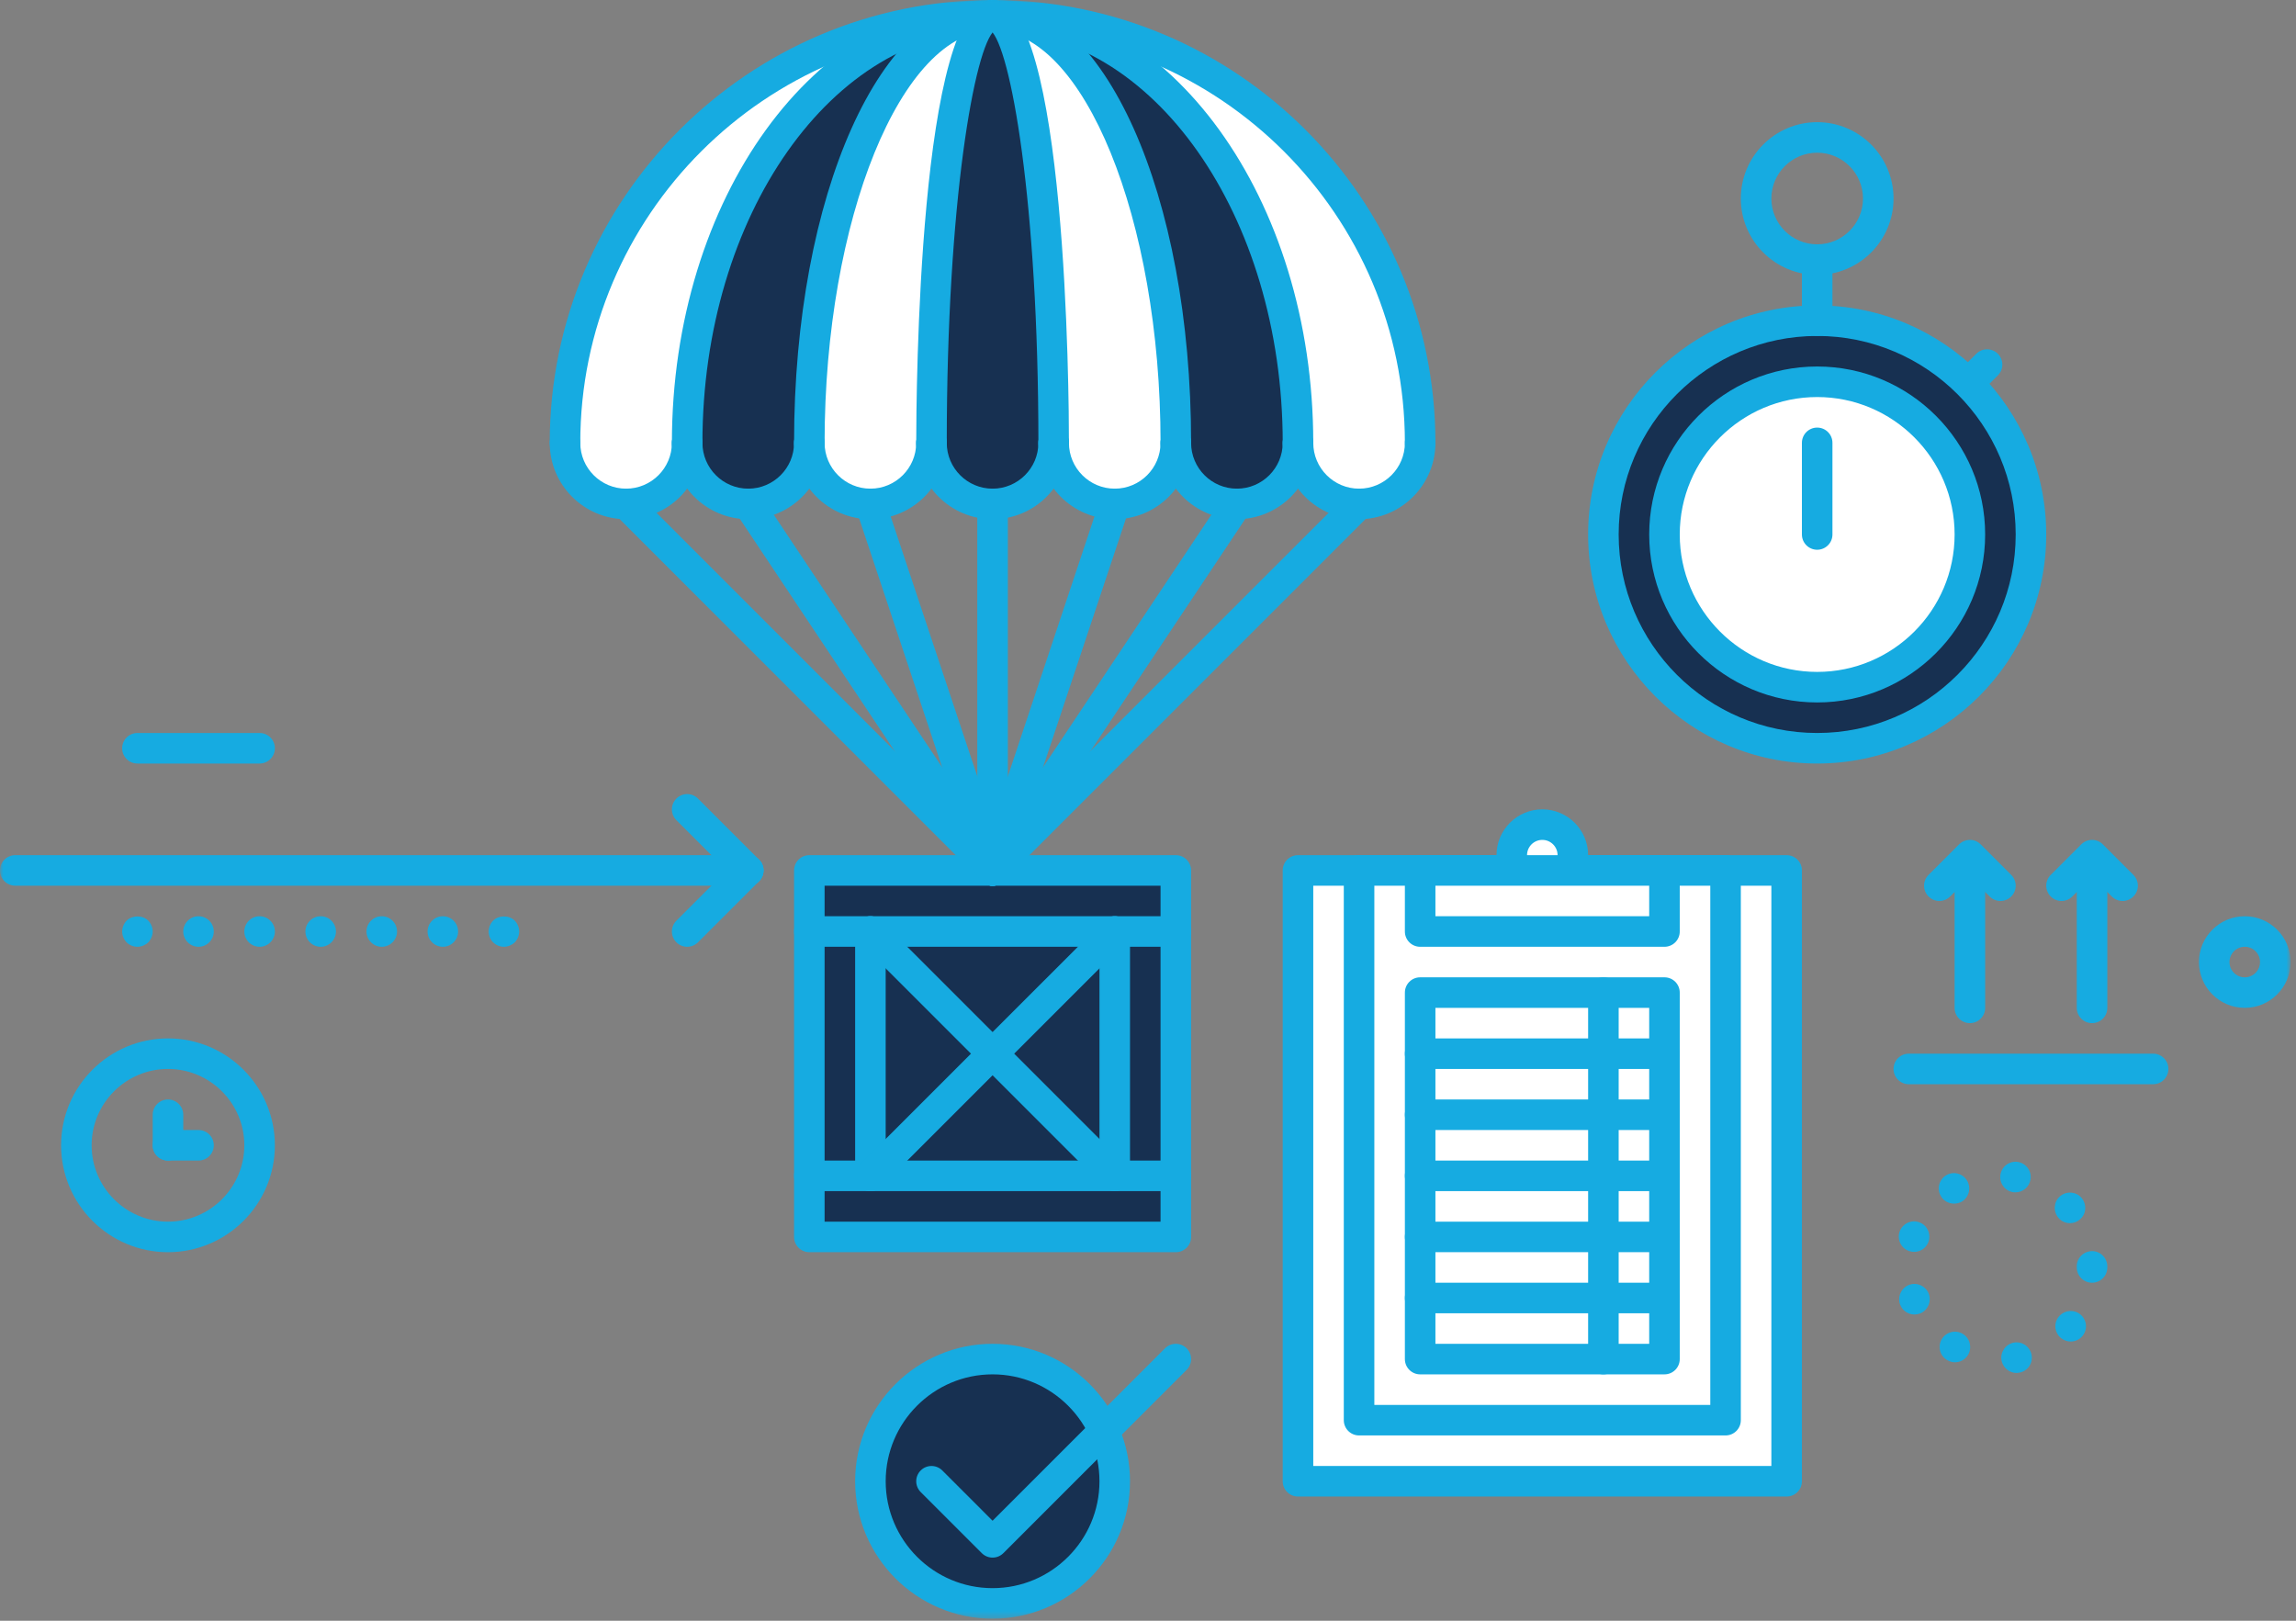 <svg xmlns="http://www.w3.org/2000/svg" xmlns:xlink="http://www.w3.org/1999/xlink" width="357" height="252" viewBox="0 0 357 252">
  <rect x="0" y="0" width="357" height="252" fill="#808080" stroke="none"/>
  <defs>
    <polygon id="banner-image-01-a" points="0 251.683 356.155 251.683 356.155 0 0 0"/>
  </defs>
  <g fill="none" fill-rule="evenodd">
    <path fill="#173051" d="M173.329,230.314 C173.329,240.804 164.824,249.309 154.334,249.309 C143.845,249.309 135.339,240.804 135.339,230.314 C135.339,219.825 143.845,211.319 154.334,211.319 C164.824,211.319 173.329,219.825 173.329,230.314"/>
    <path fill="#FFF" d="M154.333,2.374 C138.585,2.374 125.841,32.109 125.841,68.856 C125.841,74.103 130.095,78.355 135.339,78.355 C140.583,78.355 144.837,74.103 144.837,68.856 C144.837,32.109 149.084,2.374 154.333,2.374"/>
    <path fill="#173051" d="M154.333,2.374 C149.084,2.374 144.837,32.109 144.837,68.856 C144.837,74.103 149.089,78.355 154.333,78.355 C159.578,78.355 163.832,74.103 163.832,68.856 C163.832,32.109 159.583,2.374 154.333,2.374"/>
    <path fill="#FFF" d="M154.333,2.374 C117.587,2.374 87.852,32.109 87.852,68.856 C87.852,74.103 92.105,78.355 97.35,78.355 C102.594,78.355 106.847,74.103 106.847,68.856 C106.847,32.109 128.085,2.374 154.333,2.374"/>
    <path fill="#173051" d="M154.333,2.374 C128.085,2.374 106.847,32.109 106.847,68.856 C106.847,74.103 111.1,78.355 116.344,78.355 C121.588,78.355 125.841,74.103 125.841,68.856 C125.841,32.109 138.585,2.374 154.333,2.374"/>
    <path fill="#FFF" d="M154.333,2.374 C180.582,2.374 201.821,32.109 201.821,68.856 C201.821,74.103 206.073,78.355 211.319,78.355 C216.562,78.355 220.815,74.103 220.815,68.856 C220.815,32.109 191.081,2.374 154.333,2.374"/>
    <path fill="#FFF" d="M154.333,2.374 C159.583,2.374 163.832,32.109 163.832,68.856 C163.832,74.103 168.083,78.355 173.328,78.355 C178.573,78.355 182.826,74.103 182.826,68.856 C182.826,32.109 170.083,2.374 154.333,2.374"/>
    <path fill="#173051" d="M154.333,2.374 C170.083,2.374 182.826,32.109 182.826,68.856 C182.826,74.103 187.078,78.355 192.323,78.355 C197.569,78.355 201.821,74.103 201.821,68.856 C201.821,32.109 180.582,2.374 154.333,2.374"/>
    <mask id="banner-image-01-b" fill="#fff">
      <use xlink:href="#banner-image-01-a"/>
    </mask>
    <polygon fill="#FFF" points="201.821 230.313 277.8 230.313 277.8 135.338 201.821 135.338" mask="url(#banner-image-01-b)"/>
    <polygon fill="#173051" points="125.842 192.324 182.826 192.324 182.826 135.339 125.842 135.339" mask="url(#banner-image-01-b)"/>
    <path fill="#16ABE1" d="M26.118,166.206 C19.573,166.206 14.247,171.532 14.247,178.078 C14.247,184.623 19.573,189.949 26.118,189.949 C32.664,189.949 37.99,184.623 37.99,178.078 C37.99,171.532 32.664,166.206 26.118,166.206 M26.118,194.698 C16.955,194.698 9.498,187.241 9.498,178.078 C9.498,168.914 16.955,161.457 26.118,161.457 C35.282,161.457 42.739,168.914 42.739,178.078 C42.739,187.241 35.282,194.698 26.118,194.698" mask="url(#banner-image-01-b)"/>
    <path fill="#16ABE1" d="M26.118,180.452 C24.806,180.452 23.744,179.39 23.744,178.078 L23.744,173.329 C23.744,172.016 24.806,170.954 26.118,170.954 C27.43,170.954 28.493,172.016 28.493,173.329 L28.493,178.078 C28.493,179.39 27.43,180.452 26.118,180.452" mask="url(#banner-image-01-b)"/>
    <path fill="#16ABE1" d="M30.867 180.452L26.118 180.452C24.805 180.452 23.744 179.39 23.744 178.078 23.744 176.765 24.805 175.703 26.118 175.703L30.867 175.703C32.18 175.703 33.241 176.765 33.241 178.078 33.241 179.39 32.18 180.452 30.867 180.452M116.344 137.714L2.374 137.714C1.062 137.714-.001 136.652-.001 135.339-.001 134.026 1.062 132.965 2.374 132.965L116.344 132.965C117.656 132.965 118.718 134.026 118.718 135.339 118.718 136.652 117.656 137.714 116.344 137.714" mask="url(#banner-image-01-b)"/>
    <path fill="#16ABE1" d="M116.344,137.714 C115.736,137.714 115.128,137.482 114.665,137.018 L105.167,127.521 C104.24,126.593 104.24,125.09 105.167,124.163 C106.095,123.235 107.597,123.235 108.525,124.163 L118.023,133.66 C118.949,134.588 118.949,136.091 118.023,137.018 C117.559,137.482 116.951,137.714 116.344,137.714" mask="url(#banner-image-01-b)"/>
    <path fill="#16ABE1" d="M106.846 147.211C106.239 147.211 105.631 146.979 105.167 146.516 104.24 145.588 104.24 144.085 105.167 143.158L114.665 133.66C115.592 132.732 117.095 132.732 118.023 133.66 118.95 134.588 118.95 136.091 118.023 137.018L108.525 146.516C108.061 146.979 107.453 147.211 106.846 147.211M128.215 189.949L180.451 189.949 180.451 137.714 128.215 137.714 128.215 189.949zM182.826 194.698L125.841 194.698C124.529 194.698 123.467 193.636 123.467 192.324L123.467 135.339C123.467 134.026 124.529 132.965 125.841 132.965L182.826 132.965C184.138 132.965 185.201 134.026 185.201 135.339L185.201 192.324C185.201 193.636 184.138 194.698 182.826 194.698z" mask="url(#banner-image-01-b)"/>
    <path fill="#16ABE1" d="M182.826 185.201L125.842 185.201C124.529 185.201 123.468 184.139 123.468 182.826 123.468 181.513 124.529 180.452 125.842 180.452L182.826 180.452C184.138 180.452 185.201 181.513 185.201 182.826 185.201 184.139 184.138 185.201 182.826 185.201M182.826 147.211L125.842 147.211C124.529 147.211 123.468 146.149 123.468 144.837 123.468 143.524 124.529 142.462 125.842 142.462L182.826 142.462C184.138 142.462 185.201 143.524 185.201 144.837 185.201 146.149 184.138 147.211 182.826 147.211" mask="url(#banner-image-01-b)"/>
    <path fill="#16ABE1" d="M135.338 185.201C134.026 185.201 132.964 184.139 132.964 182.826L132.964 144.837C132.964 143.524 134.026 142.462 135.338 142.462 136.65 142.462 137.713 143.524 137.713 144.837L137.713 182.826C137.713 184.139 136.65 185.201 135.338 185.201M173.329 185.201C172.017 185.201 170.955 184.139 170.955 182.826L170.955 144.837C170.955 143.524 172.017 142.462 173.329 142.462 174.641 142.462 175.703 143.524 175.703 144.837L175.703 182.826C175.703 184.139 174.641 185.201 173.329 185.201" mask="url(#banner-image-01-b)"/>
    <path fill="#16ABE1" d="M135.338,185.201 C134.731,185.201 134.123,184.969 133.659,184.505 C132.733,183.578 132.733,182.075 133.659,181.147 L171.65,143.158 C172.577,142.23 174.079,142.23 175.007,143.158 C175.935,144.085 175.935,145.588 175.007,146.515 L137.017,184.505 C136.554,184.969 135.946,185.201 135.338,185.201" mask="url(#banner-image-01-b)"/>
    <path fill="#16ABE1" d="M173.329 185.201C172.722 185.201 172.114 184.969 171.65 184.505L133.66 146.515C132.733 145.588 132.733 144.085 133.66 143.158 134.588 142.23 136.091 142.23 137.017 143.158L175.008 181.147C175.935 182.075 175.935 183.578 175.008 184.505 174.544 184.969 173.936 185.201 173.329 185.201M211.319 80.728C204.773 80.728 199.447 75.403 199.447 68.856 199.447 67.546 200.508 66.483 201.821 66.483 203.133 66.483 204.196 67.546 204.196 68.856 204.196 72.784 207.39 75.98 211.319 75.98 215.247 75.98 218.442 72.784 218.442 68.856 218.442 67.546 219.504 66.483 220.816 66.483 222.129 66.483 223.19 67.546 223.19 68.856 223.19 75.403 217.864 80.728 211.319 80.728" mask="url(#banner-image-01-b)"/>
    <path fill="#16ABE1" d="M192.324,80.728 C185.778,80.728 180.452,75.403 180.452,68.856 C180.452,67.546 181.514,66.483 182.826,66.483 C184.138,66.483 185.201,67.546 185.201,68.856 C185.201,72.784 188.396,75.98 192.324,75.98 C196.252,75.98 199.447,72.784 199.447,68.856 C199.447,67.546 200.509,66.483 201.821,66.483 C203.134,66.483 204.196,67.546 204.196,68.856 C204.196,75.403 198.87,80.728 192.324,80.728" mask="url(#banner-image-01-b)"/>
    <path fill="#16ABE1" d="M173.329,80.728 C166.783,80.728 161.457,75.403 161.457,68.856 C161.457,67.546 162.519,66.483 163.832,66.483 C165.143,66.483 166.206,67.546 166.206,68.856 C166.206,72.784 169.401,75.98 173.329,75.98 C177.257,75.98 180.452,72.784 180.452,68.856 C180.452,67.546 181.515,66.483 182.826,66.483 C184.139,66.483 185.201,67.546 185.201,68.856 C185.201,75.403 179.875,80.728 173.329,80.728" mask="url(#banner-image-01-b)"/>
    <path fill="#16ABE1" d="M154.333,80.728 C147.787,80.728 142.462,75.403 142.462,68.856 C142.462,67.546 143.524,66.483 144.837,66.483 C146.149,66.483 147.21,67.546 147.21,68.856 C147.21,72.784 150.405,75.98 154.333,75.98 C158.262,75.98 161.457,72.784 161.457,68.856 C161.457,67.546 162.519,66.483 163.832,66.483 C165.143,66.483 166.206,67.546 166.206,68.856 C166.206,75.403 160.88,80.728 154.333,80.728" mask="url(#banner-image-01-b)"/>
    <path fill="#16ABE1" d="M135.338,80.728 C128.793,80.728 123.467,75.403 123.467,68.856 C123.467,67.546 124.528,66.483 125.841,66.483 C127.153,66.483 128.215,67.546 128.215,68.856 C128.215,72.784 131.41,75.98 135.338,75.98 C139.267,75.98 142.461,72.784 142.461,68.856 C142.461,67.546 143.524,66.483 144.836,66.483 C146.149,66.483 147.21,67.546 147.21,68.856 C147.21,75.403 141.884,80.728 135.338,80.728" mask="url(#banner-image-01-b)"/>
    <path fill="#16ABE1" d="M116.344,80.728 C109.798,80.728 104.472,75.403 104.472,68.856 C104.472,67.546 105.533,66.483 106.846,66.483 C108.158,66.483 109.221,67.546 109.221,68.856 C109.221,72.784 112.415,75.98 116.344,75.98 C120.272,75.98 123.467,72.784 123.467,68.856 C123.467,67.546 124.529,66.483 125.841,66.483 C127.154,66.483 128.215,67.546 128.215,68.856 C128.215,75.403 122.889,80.728 116.344,80.728" mask="url(#banner-image-01-b)"/>
    <path fill="#16ABE1" d="M97.349,80.728 C90.803,80.728 85.477,75.403 85.477,68.856 C85.477,67.546 86.539,66.483 87.851,66.483 C89.163,66.483 90.226,67.546 90.226,68.856 C90.226,72.784 93.421,75.98 97.349,75.98 C101.277,75.98 104.472,72.784 104.472,68.856 C104.472,67.546 105.534,66.483 106.846,66.483 C108.159,66.483 109.221,67.546 109.221,68.856 C109.221,75.403 103.895,80.728 97.349,80.728" mask="url(#banner-image-01-b)"/>
    <path fill="#16ABE1" d="M154.333,137.714 C153.726,137.714 153.119,137.482 152.655,137.018 L95.671,80.033 C94.743,79.106 94.743,77.603 95.671,76.676 C96.599,75.748 98.1,75.748 99.028,76.676 L156.012,133.66 C156.94,134.588 156.94,136.091 156.012,137.018 C155.548,137.482 154.94,137.714 154.333,137.714" mask="url(#banner-image-01-b)"/>
    <path fill="#16ABE1" d="M154.333,137.714 C153.726,137.714 153.119,137.482 152.655,137.018 C151.727,136.091 151.727,134.588 152.655,133.66 L209.641,76.676 C210.566,75.748 212.07,75.748 212.998,76.676 C213.925,77.603 213.925,79.106 212.998,80.033 L156.012,137.018 C155.548,137.482 154.94,137.714 154.333,137.714" mask="url(#banner-image-01-b)"/>
    <path fill="#16ABE1" d="M154.337,137.714 C153.569,137.714 152.815,137.343 152.357,136.656 L114.368,79.672 C113.641,78.581 113.936,77.106 115.026,76.379 C116.118,75.648 117.591,75.944 118.32,77.037 L156.31,134.023 C157.037,135.114 156.743,136.587 155.65,137.315 C155.244,137.584 154.788,137.714 154.337,137.714" mask="url(#banner-image-01-b)"/>
    <path fill="#16ABE1" d="M154.333,137.714 C153.339,137.714 152.413,137.085 152.083,136.091 L133.088,79.106 C132.673,77.862 133.345,76.517 134.588,76.102 C135.845,75.686 137.175,76.36 137.59,77.603 L156.585,134.588 C157,135.833 156.327,137.178 155.084,137.591 C154.834,137.674 154.582,137.714 154.333,137.714" mask="url(#banner-image-01-b)"/>
    <path fill="#16ABE1" d="M154.333,137.714 C153.022,137.714 151.959,136.652 151.959,135.339 L151.959,78.355 C151.959,77.043 153.022,75.98 154.333,75.98 C155.645,75.98 156.708,77.043 156.708,78.355 L156.708,135.339 C156.708,136.652 155.645,137.714 154.333,137.714" mask="url(#banner-image-01-b)"/>
    <path fill="#16ABE1" d="M154.333,137.714 C154.085,137.714 153.833,137.674 153.583,137.591 C152.339,137.178 151.667,135.833 152.083,134.588 L171.077,77.603 C171.493,76.36 172.826,75.686 174.079,76.102 C175.322,76.517 175.994,77.862 175.579,79.106 L156.585,136.091 C156.254,137.085 155.328,137.714 154.333,137.714" mask="url(#banner-image-01-b)"/>
    <path fill="#16ABE1" d="M154.332 137.714C153.88 137.714 153.423 137.584 153.018 137.315 151.925 136.587 151.631 135.114 152.358 134.023L190.349 77.037C191.074 75.944 192.544 75.648 193.641 76.379 194.733 77.106 195.027 78.581 194.3 79.672L156.31 136.656C155.853 137.343 155.1 137.714 154.332 137.714M87.851 71.231C86.539 71.231 85.477 70.168 85.477 68.856 85.477 30.889 116.367 0 154.333 0 155.646 0 156.708 1.063 156.708 2.374 156.708 3.685 155.646 4.749 154.333 4.749 118.985 4.749 90.226 33.507 90.226 68.856 90.226 70.168 89.163 71.231 87.851 71.231" mask="url(#banner-image-01-b)"/>
    <path fill="#16ABE1" d="M220.816,71.231 C219.504,71.231 218.442,70.168 218.442,68.856 C218.442,33.507 189.682,4.749 154.334,4.749 C153.021,4.749 151.96,3.685 151.96,2.374 C151.96,1.063 153.021,0 154.334,0 C192.3,0 223.19,30.889 223.19,68.856 C223.19,70.168 222.128,71.231 220.816,71.231" mask="url(#banner-image-01-b)"/>
    <path fill="#16ABE1" d="M106.846,71.231 C105.534,71.231 104.472,70.168 104.472,68.856 C104.472,30.889 126.84,0 154.333,0 C155.646,0 156.708,1.063 156.708,2.374 C156.708,3.685 155.646,4.749 154.333,4.749 C129.458,4.749 109.221,33.507 109.221,68.856 C109.221,70.168 108.158,71.231 106.846,71.231" mask="url(#banner-image-01-b)"/>
    <path fill="#16ABE1" d="M201.821,71.231 C200.509,71.231 199.447,70.168 199.447,68.856 C199.447,33.507 179.209,4.749 154.334,4.749 C153.021,4.749 151.96,3.685 151.96,2.374 C151.96,1.063 153.021,0 154.334,0 C181.827,0 204.196,30.889 204.196,68.856 C204.196,70.168 203.133,71.231 201.821,71.231" mask="url(#banner-image-01-b)"/>
    <path fill="#16ABE1" d="M125.841,71.231 C124.529,71.231 123.467,70.168 123.467,68.856 C123.467,30.245 137.025,0 154.333,0 C155.646,0 156.708,1.063 156.708,2.374 C156.708,3.685 155.646,4.749 154.333,4.749 C140.175,4.749 128.215,34.106 128.215,68.856 C128.215,70.168 127.153,71.231 125.841,71.231" mask="url(#banner-image-01-b)"/>
    <path fill="#16ABE1" d="M182.826,71.231 C181.514,71.231 180.452,70.168 180.452,68.856 C180.452,34.106 168.492,4.749 154.334,4.749 C153.021,4.749 151.96,3.685 151.96,2.374 C151.96,1.063 153.021,0 154.334,0 C171.643,0 185.201,30.245 185.201,68.856 C185.201,70.168 184.138,71.231 182.826,71.231" mask="url(#banner-image-01-b)"/>
    <path fill="#16ABE1" d="M144.837,71.231 C143.524,71.231 142.462,70.168 142.462,68.856 C142.462,61.809 142.796,0 154.333,0 C155.647,0 156.708,1.063 156.708,2.374 C156.708,3.584 155.804,4.582 154.636,4.73 C151.564,7.269 147.21,31.22 147.21,68.856 C147.21,70.168 146.149,71.231 144.837,71.231" mask="url(#banner-image-01-b)"/>
    <path fill="#16ABE1" d="M163.832 71.231C162.52 71.231 161.457 70.168 161.457 68.856 161.457 31.22 157.105 7.269 154.032 4.73 152.864 4.582 151.96 3.584 151.96 2.374 151.96 1.063 153.021 0 154.334 0 165.872 0 166.206 61.809 166.206 68.856 166.206 70.168 165.144 71.231 163.832 71.231M204.196 227.939L275.426 227.939 275.426 137.713 204.196 137.713 204.196 227.939zM277.8 232.688L201.821 232.688C200.508 232.688 199.447 231.626 199.447 230.313L199.447 135.339C199.447 134.026 200.508 132.965 201.821 132.965L277.8 132.965C279.113 132.965 280.175 134.026 280.175 135.339L280.175 230.313C280.175 231.626 279.113 232.688 277.8 232.688z" mask="url(#banner-image-01-b)"/>
    <polygon fill="#FFF" points="211.319 220.816 268.303 220.816 268.303 135.338 211.319 135.338" mask="url(#banner-image-01-b)"/>
    <path fill="#16ABE1" d="M213.693,218.442 L265.929,218.442 L265.929,137.713 L213.693,137.713 L213.693,218.442 Z M268.303,223.19 L211.319,223.19 C210.006,223.19 208.944,222.129 208.944,220.816 L208.944,135.339 C208.944,134.026 210.006,132.965 211.319,132.965 L268.303,132.965 C269.616,132.965 270.677,134.026 270.677,135.339 L270.677,220.816 C270.677,222.129 269.616,223.19 268.303,223.19 Z" mask="url(#banner-image-01-b)"/>
    <polygon fill="#FFF" points="220.816 144.837 258.806 144.837 258.806 135.339 220.816 135.339" mask="url(#banner-image-01-b)"/>
    <path fill="#16ABE1" d="M223.19,142.462 L256.431,142.462 L256.431,137.714 L223.19,137.714 L223.19,142.462 Z M258.806,147.211 L220.816,147.211 C219.503,147.211 218.442,146.148 218.442,144.837 L218.442,135.339 C218.442,134.026 219.503,132.965 220.816,132.965 L258.806,132.965 C260.118,132.965 261.18,134.026 261.18,135.339 L261.18,144.837 C261.18,146.148 260.118,147.211 258.806,147.211 Z" mask="url(#banner-image-01-b)"/>
    <path fill="#FFF" d="M235.062,132.965 C235.062,130.342 237.188,128.216 239.811,128.216 C242.433,128.216 244.56,130.342 244.56,132.965 L235.062,132.965 Z" mask="url(#banner-image-01-b)"/>
    <path fill="#16ABE1" d="M244.56 135.339C243.248 135.339 242.185 134.277 242.185 132.965 242.185 131.654 241.121 130.591 239.811 130.591 238.5 130.591 237.436 131.654 237.436 132.965 237.436 134.277 236.374 135.339 235.062 135.339 233.749 135.339 232.688 134.277 232.688 132.965 232.688 129.037 235.883 125.842 239.811 125.842 243.739 125.842 246.934 129.037 246.934 132.965 246.934 134.277 245.872 135.339 244.56 135.339M223.19 208.944L256.431 208.944 256.431 156.708 223.19 156.708 223.19 208.944zM258.806 213.693L220.816 213.693C219.503 213.693 218.442 212.631 218.442 211.318L218.442 154.334C218.442 153.021 219.503 151.96 220.816 151.96L258.806 151.96C260.118 151.96 261.18 153.021 261.18 154.334L261.18 211.318C261.18 212.631 260.118 213.693 258.806 213.693z" mask="url(#banner-image-01-b)"/>
    <path fill="#16ABE1" d="M258.806 204.195L220.816 204.195C219.503 204.195 218.442 203.133 218.442 201.821 218.442 200.508 219.503 199.447 220.816 199.447L258.806 199.447C260.118 199.447 261.18 200.508 261.18 201.821 261.18 203.133 260.118 204.195 258.806 204.195M258.806 194.698L220.816 194.698C219.503 194.698 218.442 193.636 218.442 192.324 218.442 191.011 219.503 189.949 220.816 189.949L258.806 189.949C260.118 189.949 261.18 191.011 261.18 192.324 261.18 193.636 260.118 194.698 258.806 194.698M258.806 185.201L220.816 185.201C219.503 185.201 218.442 184.139 218.442 182.826 218.442 181.513 219.503 180.452 220.816 180.452L258.806 180.452C260.118 180.452 261.18 181.513 261.18 182.826 261.18 184.139 260.118 185.201 258.806 185.201M258.806 175.703L220.816 175.703C219.503 175.703 218.442 174.641 218.442 173.329 218.442 172.016 219.503 170.954 220.816 170.954L258.806 170.954C260.118 170.954 261.18 172.016 261.18 173.329 261.18 174.641 260.118 175.703 258.806 175.703M258.806 166.206L220.816 166.206C219.503 166.206 218.442 165.144 218.442 163.831 218.442 162.519 219.503 161.457 220.816 161.457L258.806 161.457C260.118 161.457 261.18 162.519 261.18 163.831 261.18 165.144 260.118 166.206 258.806 166.206" mask="url(#banner-image-01-b)"/>
    <path fill="#16ABE1" d="M249.308 213.693C247.996 213.693 246.934 212.631 246.934 211.318L246.934 154.334C246.934 153.021 247.996 151.96 249.308 151.96 250.62 151.96 251.683 153.021 251.683 154.334L251.683 211.318C251.683 212.631 250.62 213.693 249.308 213.693M334.786 168.58L296.796 168.58C295.483 168.58 294.422 167.518 294.422 166.206 294.422 164.893 295.483 163.831 296.796 163.831L334.786 163.831C336.098 163.831 337.16 164.893 337.16 166.206 337.16 167.518 336.098 168.58 334.786 168.58M306.293 159.083C304.981 159.083 303.918 158.021 303.918 156.708L303.918 137.714C303.918 136.401 304.981 135.339 306.293 135.339 307.606 135.339 308.668 136.401 308.668 137.714L308.668 156.708C308.668 158.021 307.606 159.083 306.293 159.083M325.288 159.083C323.976 159.083 322.914 158.021 322.914 156.708L322.914 137.714C322.914 136.401 323.976 135.339 325.288 135.339 326.6 135.339 327.663 136.401 327.663 137.714L327.663 156.708C327.663 158.021 326.6 159.083 325.288 159.083" mask="url(#banner-image-01-b)"/>
    <path fill="#16ABE1" d="M311.041 140.088C310.435 140.088 309.827 139.856 309.363 139.393L306.293 136.322 303.224 139.393C302.296 140.319 300.793 140.319 299.865 139.393 298.938 138.465 298.938 136.962 299.865 136.035L304.615 131.286C305.541 130.359 307.045 130.359 307.973 131.286L312.721 136.035C313.647 136.962 313.647 138.465 312.721 139.393 312.257 139.856 311.649 140.088 311.041 140.088M330.037 140.088C329.43 140.088 328.822 139.856 328.358 139.393L325.288 136.322 322.219 139.393C321.291 140.319 319.788 140.319 318.861 139.393 317.933 138.465 317.933 136.962 318.861 136.035L323.609 131.286C324.537 130.359 326.04 130.359 326.967 131.286L331.716 136.035C332.643 136.962 332.643 138.465 331.716 139.393 331.252 139.856 330.644 140.088 330.037 140.088" mask="url(#banner-image-01-b)"/>
    <path fill="#173051" d="M315.791,83.103 C315.791,101.462 300.909,116.344 282.55,116.344 C264.19,116.344 249.309,101.462 249.309,83.103 C249.309,64.744 264.19,49.862 282.55,49.862 C300.909,49.862 315.791,64.744 315.791,83.103" mask="url(#banner-image-01-b)"/>
    <path fill="#16ABE1" d="M282.549,52.236 C265.529,52.236 251.683,66.082 251.683,83.103 C251.683,100.123 265.529,113.969 282.549,113.969 C299.569,113.969 313.416,100.123 313.416,83.103 C313.416,66.082 299.569,52.236 282.549,52.236 M282.549,118.718 C262.909,118.718 246.934,102.741 246.934,83.103 C246.934,63.465 262.909,47.487 282.549,47.487 C302.189,47.487 318.164,63.465 318.164,83.103 C318.164,102.741 302.189,118.718 282.549,118.718" mask="url(#banner-image-01-b)"/>
    <path fill="#16ABE1" d="M282.549,52.236 C281.237,52.236 280.175,51.173 280.175,49.861 L280.175,40.364 C280.175,39.053 281.237,37.99 282.549,37.99 C283.861,37.99 284.923,39.053 284.923,40.364 L284.923,49.861 C284.923,51.173 283.861,52.236 282.549,52.236" mask="url(#banner-image-01-b)"/>
    <path fill="#16ABE1" d="M282.549,23.744 C278.621,23.744 275.426,26.939 275.426,30.867 C275.426,34.795 278.621,37.99 282.549,37.99 C286.477,37.99 289.672,34.795 289.672,30.867 C289.672,26.939 286.477,23.744 282.549,23.744 M282.549,42.739 C276.003,42.739 270.677,37.412 270.677,30.867 C270.677,24.321 276.003,18.995 282.549,18.995 C289.095,18.995 294.421,24.321 294.421,30.867 C294.421,37.412 289.095,42.739 282.549,42.739" mask="url(#banner-image-01-b)"/>
    <path fill="#FFF" d="M306.293,83.103 C306.293,96.218 295.661,106.847 282.55,106.847 C269.438,106.847 258.807,96.218 258.807,83.103 C258.807,69.988 269.438,59.359 282.55,59.359 C295.661,59.359 306.293,69.988 306.293,83.103" mask="url(#banner-image-01-b)"/>
    <path fill="#16ABE1" d="M282.549,61.734 C270.766,61.734 261.18,71.32 261.18,83.103 C261.18,94.886 270.766,104.472 282.549,104.472 C294.333,104.472 303.918,94.886 303.918,83.103 C303.918,71.32 294.333,61.734 282.549,61.734 M282.549,109.221 C268.148,109.221 256.431,97.505 256.431,83.103 C256.431,68.702 268.148,56.985 282.549,56.985 C296.95,56.985 308.667,68.702 308.667,83.103 C308.667,97.505 296.95,109.221 282.549,109.221" mask="url(#banner-image-01-b)"/>
    <path fill="#16ABE1" d="M282.549 85.478C281.237 85.478 280.175 84.415 280.175 83.103L280.175 68.856C280.175 67.546 281.237 66.483 282.549 66.483 283.861 66.483 284.923 67.546 284.923 68.856L284.923 83.103C284.923 84.415 283.861 85.478 282.549 85.478M306.397 61.629C305.79 61.629 305.182 61.397 304.718 60.934 303.792 60.006 303.792 58.504 304.718 57.576L307.286 55.009C308.213 54.082 309.715 54.082 310.643 55.009 311.571 55.937 311.571 57.439 310.643 58.366L308.077 60.934C307.613 61.397 307.005 61.629 306.397 61.629M21.37 147.211C20.753 147.211 20.134 146.972 19.683 146.523 19.255 146.07 18.995 145.453 18.995 144.837 18.995 144.22 19.255 143.601 19.683 143.15 20.586 142.273 22.177 142.273 23.056 143.15 23.482 143.601 23.744 144.22 23.744 144.837 23.744 145.453 23.482 146.07 23.056 146.523 22.603 146.949 21.986 147.211 21.37 147.211M28.493 144.837C28.493 143.531 29.561 142.462 30.867 142.462 32.173 142.462 33.241 143.531 33.241 144.837 33.241 146.142 32.173 147.211 30.867 147.211 29.561 147.211 28.493 146.142 28.493 144.837M37.99 144.837C37.99 143.531 39.059 142.462 40.364 142.462 41.67 142.462 42.739 143.531 42.739 144.837 42.739 146.142 41.67 147.211 40.364 147.211 39.059 147.211 37.99 146.142 37.99 144.837M47.487 144.837C47.487 143.531 48.556 142.462 49.862 142.462 51.168 142.462 52.236 143.531 52.236 144.837 52.236 146.142 51.168 147.211 49.862 147.211 48.556 147.211 47.487 146.142 47.487 144.837M56.985 144.837C56.985 143.531 58.054 142.462 59.359 142.462 60.665 142.462 61.734 143.531 61.734 144.837 61.734 146.142 60.665 147.211 59.359 147.211 58.054 147.211 56.985 146.142 56.985 144.837M66.482 144.837C66.482 143.531 67.552 142.462 68.857 142.462 70.162 142.462 71.231 143.531 71.231 144.837 71.231 146.142 70.162 147.211 68.857 147.211 67.552 147.211 66.482 146.142 66.482 144.837M78.354 147.211C77.711 147.211 77.118 146.949 76.668 146.523 76.24 146.07 75.98 145.453 75.98 144.837 75.98 144.22 76.24 143.601 76.668 143.15 77.547 142.273 79.161 142.273 80.04 143.15 80.466 143.601 80.728 144.22 80.728 144.837 80.728 145.453 80.466 146.07 80.04 146.523 79.587 146.949 78.971 147.211 78.354 147.211M154.333 213.693C145.171 213.693 137.714 221.15 137.714 230.313 137.714 239.477 145.171 246.934 154.333 246.934 163.498 246.934 170.954 239.477 170.954 230.313 170.954 221.15 163.498 213.693 154.333 213.693M154.333 251.682C142.55 251.682 132.964 242.097 132.964 230.313 132.964 218.53 142.55 208.944 154.333 208.944 166.118 208.944 175.702 218.53 175.702 230.313 175.702 242.097 166.118 251.682 154.333 251.682" mask="url(#banner-image-01-b)"/>
    <path fill="#16ABE1" d="M154.333 242.185C153.726 242.185 153.119 241.953 152.655 241.49L143.157 231.993C142.23 231.065 142.23 229.562 143.157 228.635 144.085 227.707 145.588 227.707 146.516 228.635L154.333 236.453 181.147 209.639C182.075 208.713 183.577 208.713 184.505 209.639 185.433 210.567 185.433 212.071 184.505 212.998L156.012 241.49C155.548 241.953 154.94 242.185 154.333 242.185M312.987 185.365C311.708 185.152 310.829 183.919 311.042 182.636 311.256 181.331 312.489 180.452 313.771 180.665 315.079 180.902 315.932 182.114 315.718 183.396 315.529 184.558 314.532 185.39 313.393 185.39 313.25 185.39 313.132 185.39 312.987 185.365M301.781 185.984C301.116 184.867 301.496 183.396 302.614 182.731 303.752 182.065 305.201 182.446 305.864 183.585 306.53 184.702 306.15 186.175 305.034 186.838 304.654 187.053 304.227 187.146 303.824 187.146 303.017 187.146 302.21 186.743 301.781 185.984M320.064 189.355C319.209 188.359 319.329 186.838 320.3 186.008 321.298 185.152 322.819 185.272 323.649 186.244 324.505 187.241 324.41 188.762 323.413 189.593 322.96 189.996 322.416 190.185 321.844 190.185 321.179 190.185 320.516 189.9 320.064 189.355M296.819 194.508C295.586 194.081 294.943 192.727 295.37 191.491 295.822 190.258 297.176 189.593 298.41 190.045 299.645 190.47 300.286 191.848 299.859 193.082 299.502 194.055 298.6 194.649 297.626 194.649 297.341 194.649 297.081 194.603 296.819 194.508M322.914 197.072L322.914 197.001 322.914 196.928C322.89 195.623 323.958 194.554 325.265 194.531 326.57 194.508 327.639 195.577 327.663 196.883L327.663 196.977 327.663 197.072C327.663 198.378 326.593 199.447 325.288 199.447 323.983 199.447 322.914 198.378 322.914 197.072M295.442 202.842C294.992 201.608 295.632 200.23 296.842 199.778 298.078 199.329 299.456 199.969 299.905 201.178 300.357 202.415 299.716 203.792 298.505 204.242 298.219 204.337 297.934 204.386 297.674 204.386 296.701 204.386 295.799 203.792 295.442 202.842M320.444 208.042C319.424 207.186 319.303 205.691 320.136 204.694 320.989 203.697 322.485 203.553 323.484 204.386 324.505 205.239 324.623 206.734 323.793 207.734 323.317 208.302 322.652 208.587 321.964 208.587 321.419 208.587 320.894 208.397 320.444 208.042M302.778 211.483C301.639 210.844 301.259 209.394 301.899 208.256 302.565 207.115 304.014 206.712 305.152 207.377 306.294 208.042 306.674 209.489 306.031 210.63 305.582 211.39 304.798 211.817 303.966 211.817 303.562 211.817 303.159 211.699 302.778 211.483M311.207 211.509C310.993 210.226 311.848 208.991 313.132 208.754 314.436 208.515 315.647 209.394 315.885 210.677 316.122 211.959 315.269 213.218 313.962 213.43 313.82 213.454 313.676 213.479 313.558 213.479 312.42 213.479 311.423 212.647 311.207 211.509M349.032 147.211C347.721 147.211 346.658 148.275 346.658 149.585 346.658 150.896 347.721 151.96 349.032 151.96 350.343 151.96 351.406 150.896 351.406 149.585 351.406 148.275 350.343 147.211 349.032 147.211M349.032 156.708C345.104 156.708 341.909 153.514 341.909 149.585 341.909 145.657 345.104 142.462 349.032 142.462 352.96 142.462 356.155 145.657 356.155 149.585 356.155 153.514 352.96 156.708 349.032 156.708M40.364 118.719L21.37 118.719C20.057 118.719 18.995 117.656 18.995 116.344 18.995 115.033 20.057 113.97 21.37 113.97L40.364 113.97C41.676 113.97 42.739 115.033 42.739 116.344 42.739 117.656 41.676 118.719 40.364 118.719" mask="url(#banner-image-01-b)"/>
  </g>
</svg>
